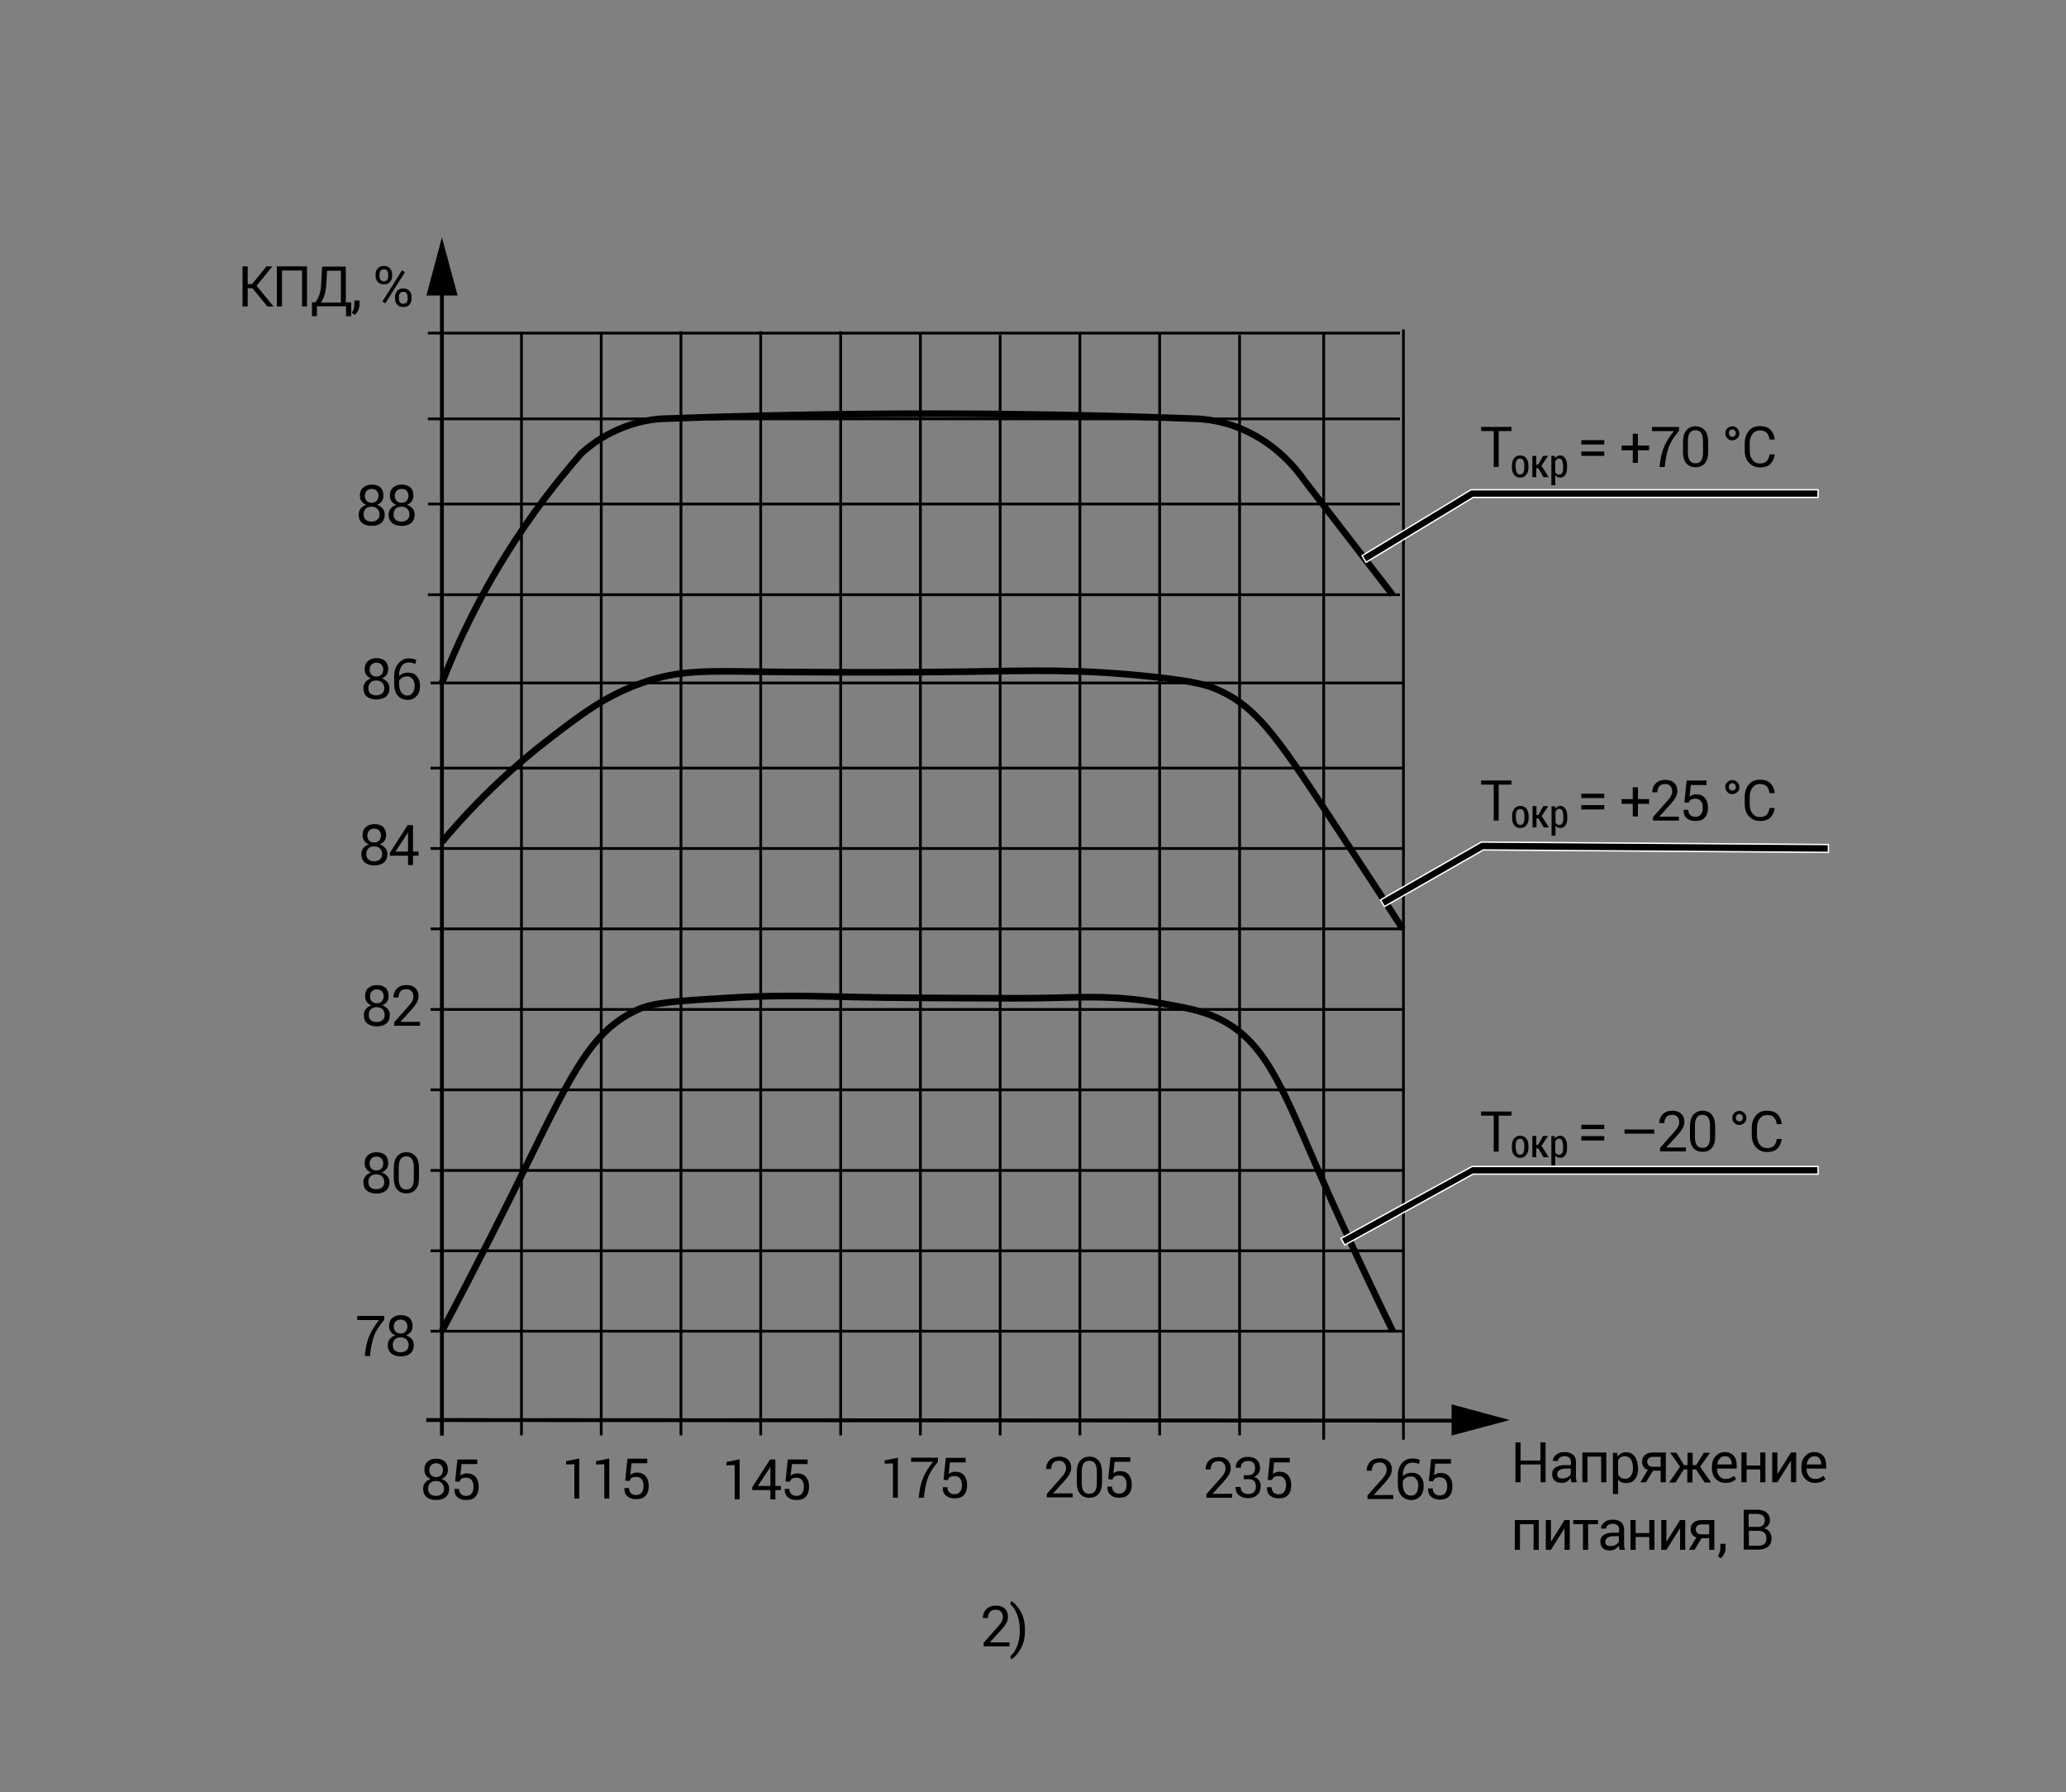 <?xml version="1.0" encoding="utf-8"?>
<!-- Generator: Adobe Illustrator 23.0.1, SVG Export Plug-In . SVG Version: 6.00 Build 0)  -->
<svg version="1.1" id="Слой_1" xmlns="http://www.w3.org/2000/svg" xmlns:xlink="http://www.w3.org/1999/xlink" x="0px" y="0px"
	 width="1000px" height="867.4px" viewBox="0 0 1000 867.4" enable-background="new 0 0 1000 867.4" xml:space="preserve">
<rect x="0" y="0" width="1000" height="867.4" fill="#808080" stroke="none"/>
<g>
	<line fill="none" stroke="#000000" stroke-width="1.339" x1="291" y1="160.7" x2="291" y2="694.6"/>
</g>
<g>
	<line fill="none" stroke="#000000" stroke-width="1.339" x1="208.4" y1="605.3" x2="679" y2="605.3"/>
</g>
<g>
	<line fill="none" stroke="#000000" stroke-width="1.339" x1="252.4" y1="160.7" x2="252.4" y2="694.6"/>
</g>
<g>
	<line fill="none" stroke="#000000" stroke-width="1.339" x1="208.4" y1="644.2" x2="679" y2="644.2"/>
</g>
<g>
	<line fill="none" stroke="#000000" stroke-width="1.339" x1="329.6" y1="160.3" x2="329.6" y2="694.6"/>
</g>
<g>
	<line fill="none" stroke="#000000" stroke-width="1.339" x1="208.4" y1="566.4" x2="679" y2="566.4"/>
</g>
<g>
	<line fill="none" stroke="#000000" stroke-width="1.339" x1="368.2" y1="160.3" x2="368.2" y2="694.6"/>
</g>
<g>
	<line fill="none" stroke="#000000" stroke-width="1.339" x1="208.4" y1="527.4" x2="679" y2="527.4"/>
</g>
<g>
	<line fill="none" stroke="#000000" stroke-width="1.339" x1="406.9" y1="160.3" x2="406.9" y2="694.6"/>
</g>
<g>
	<line fill="none" stroke="#000000" stroke-width="1.339" x1="208.4" y1="488.5" x2="679" y2="488.5"/>
</g>
<g>
	<line fill="none" stroke="#000000" stroke-width="1.339" x1="445.5" y1="161.2" x2="445.5" y2="694.6"/>
</g>
<g>
	<line fill="none" stroke="#000000" stroke-width="1.339" x1="208.4" y1="449.5" x2="679" y2="449.5"/>
</g>
<g>
	<line fill="none" stroke="#000000" stroke-width="1.339" x1="484.1" y1="162.1" x2="484.1" y2="694.6"/>
</g>
<g>
	<line fill="none" stroke="#000000" stroke-width="1.339" x1="208.4" y1="410.6" x2="679" y2="410.6"/>
</g>
<g>
	<line fill="none" stroke="#000000" stroke-width="1.339" x1="522.7" y1="161.2" x2="522.7" y2="694.6"/>
</g>
<g>
	<line fill="none" stroke="#000000" stroke-width="1.339" x1="208.4" y1="371.7" x2="679" y2="371.7"/>
</g>
<g>
	<line fill="none" stroke="#000000" stroke-width="1.339" x1="208.4" y1="330.5" x2="679" y2="330.5"/>
</g>
<g>
	<line fill="none" stroke="#000000" stroke-width="1.339" x1="561.3" y1="161.2" x2="561.3" y2="694.6"/>
</g>
<g>
	<line fill="none" stroke="#000000" stroke-width="1.339" x1="600" y1="162.1" x2="600" y2="694.6"/>
</g>
<g>
	<line fill="none" stroke="#000000" stroke-width="1.339" x1="640.7" y1="160.7" x2="640.7" y2="696.7"/>
</g>
<g>
	<line fill="none" stroke="#000000" stroke-width="1.339" x1="679.3" y1="159.4" x2="679.3" y2="696.7"/>
</g>
<line fill="none" stroke="#000000" stroke-width="1.875" x1="213.9" y1="140.6" x2="213.9" y2="694.7"/>
<polygon points="221.5,143 213.9,114.9 206.4,143 "/>
<line fill="none" stroke="#000000" stroke-width="1.875" x1="706.2" y1="687.5" x2="206.3" y2="687.2"/>
<polygon points="702.6,694.7 730.7,687.2 702.6,679.6 "/>
<g>
	<g>
		<path d="M216.8,711.3c0,1-0.3,1.9-0.8,2.7c-0.6,0.7-1.3,1.3-2.3,1.7c1.1,0.4,2,1,2.7,1.8c0.7,0.8,1,1.8,1,2.9
			c0,1.8-0.6,3.2-1.7,4.1c-1.1,0.9-2.7,1.4-4.6,1.4c-1.9,0-3.5-0.5-4.6-1.4s-1.7-2.3-1.7-4.1c0-1.1,0.3-2.1,1-2.9
			c0.6-0.8,1.5-1.4,2.7-1.8v0c-1-0.4-1.7-0.9-2.3-1.7c-0.5-0.8-0.8-1.6-0.8-2.7c0-1.7,0.5-3.1,1.6-4c1-0.9,2.4-1.4,4.2-1.4
			c1.7,0,3.1,0.5,4.2,1.4C216.3,708.3,216.8,709.6,216.8,711.3z M214.9,720.4c0-1.1-0.4-2-1.1-2.7c-0.7-0.7-1.6-1-2.8-1
			c-1.2,0-2.1,0.3-2.8,1c-0.7,0.7-1,1.6-1,2.7c0,1.1,0.3,2,1,2.6c0.7,0.6,1.6,0.9,2.8,0.9c1.1,0,2.1-0.3,2.8-0.9
			C214.6,722.4,214.9,721.5,214.9,720.4z M214.4,711.4c0-1-0.3-1.8-0.9-2.4s-1.4-0.9-2.4-0.9c-1,0-1.8,0.3-2.4,0.9
			c-0.6,0.6-0.9,1.4-0.9,2.5c0,1,0.3,1.8,0.9,2.4c0.6,0.6,1.4,0.9,2.4,0.9c1,0,1.8-0.3,2.4-0.9C214.1,713.2,214.4,712.4,214.4,711.4
			z"/>
		<path d="M220.3,716.9l1.1-10.6h9.6v2.2h-7.6l-0.6,5.6c0.4-0.3,0.9-0.6,1.4-0.8c0.5-0.2,1.1-0.3,1.8-0.3c1.8,0,3.2,0.6,4.2,1.7
			c1,1.2,1.5,2.7,1.5,4.8c0,2-0.5,3.6-1.5,4.7c-1,1.2-2.5,1.7-4.6,1.7c-1.7,0-3-0.4-4.1-1.3c-1.1-0.9-1.6-2.2-1.6-4.1h2.3
			c0,1.1,0.3,1.9,0.9,2.5c0.6,0.6,1.4,0.9,2.5,0.9c1.2,0,2.1-0.4,2.7-1.2s0.9-1.9,0.9-3.3c0-1.3-0.3-2.3-0.9-3.1
			c-0.6-0.8-1.5-1.2-2.6-1.2c-1.1,0-1.9,0.2-2.3,0.5c-0.5,0.3-0.8,0.8-1.1,1.5L220.3,716.9z"/>
	</g>
</g>
<g>
	<g>
		<path d="M185.9,638.8c-2.4,2.8-3.9,5.3-4.8,7.5c-0.8,2.2-1.4,4.8-1.8,7.9l-0.2,2h-2.5l0.2-2c0.4-3.1,1.1-5.9,2.2-8.3
			s2.6-4.7,4.5-7.1h-10.6v-2h13.1V638.8z"/>
		<path d="M199.7,641.8c0,1-0.3,1.9-0.8,2.7c-0.6,0.7-1.3,1.3-2.3,1.7c1.1,0.4,2,1,2.7,1.8c0.7,0.8,1,1.8,1,2.9
			c0,1.8-0.6,3.2-1.7,4.1c-1.1,0.9-2.7,1.4-4.6,1.4c-1.9,0-3.5-0.5-4.6-1.4s-1.7-2.3-1.7-4.1c0-1.1,0.3-2.1,1-2.9
			c0.6-0.8,1.5-1.4,2.7-1.8v0c-1-0.4-1.7-0.9-2.3-1.7c-0.5-0.8-0.8-1.6-0.8-2.7c0-1.7,0.5-3.1,1.6-4c1-0.9,2.4-1.4,4.2-1.4
			c1.7,0,3.1,0.5,4.2,1.4C199.2,638.8,199.7,640.1,199.7,641.8z M197.8,650.9c0-1.1-0.4-2-1.1-2.7c-0.7-0.7-1.6-1-2.8-1
			c-1.2,0-2.1,0.3-2.8,1c-0.7,0.7-1,1.6-1,2.7c0,1.1,0.3,2,1,2.6c0.7,0.6,1.6,0.9,2.8,0.9c1.1,0,2.1-0.3,2.8-0.9
			C197.4,652.9,197.8,652,197.8,650.9z M197.2,641.9c0-1-0.3-1.8-0.9-2.4s-1.4-0.9-2.4-0.9c-1,0-1.8,0.3-2.4,0.9
			c-0.6,0.6-0.9,1.4-0.9,2.5c0,1,0.3,1.8,0.9,2.4c0.6,0.6,1.4,0.9,2.4,0.9c1,0,1.8-0.3,2.4-0.9C196.9,643.7,197.2,642.9,197.2,641.9
			z"/>
	</g>
</g>
<g>
	<g>
		<path d="M122.2,139.5h-2.3v8.8h-2.5v-19.4h2.5v8.6h2.1l7-8.6h2.8l-7.6,9.4l8.2,10h-3L122.2,139.5z"/>
		<path d="M148.7,148.3h-2.5v-17.4h-9.7v17.4h-2.5v-19.4h14.6V148.3z"/>
		<path d="M167.4,146.3h2.6v6.7h-2.5v-4.8h-14.1v4.8H151v-6.7h1.6c0.7-0.8,1.3-1.9,1.9-3.4s0.9-3.6,1-6.2l0.4-7.7h11.5V146.3z
			 M158,136.7c-0.1,2.2-0.4,4.1-0.8,5.7c-0.5,1.6-1.1,2.9-1.8,4h9.6v-15.4h-6.7L158,136.7z"/>
		<path d="M174,147.4c0,0.9-0.2,1.8-0.6,2.7s-1,1.7-1.7,2.3l-1.4-1c0.4-0.6,0.7-1.3,0.9-1.9c0.2-0.6,0.3-1.3,0.3-2.1v-2h2.5V147.4z"
			/>
		<path d="M181.8,132.7c0-1.2,0.4-2.1,1.1-2.9c0.7-0.8,1.7-1.1,2.9-1.1c1.2,0,2.2,0.4,2.9,1.1c0.7,0.8,1.1,1.7,1.1,2.9v1
			c0,1.1-0.4,2.1-1.1,2.8c-0.7,0.8-1.7,1.1-2.9,1.1c-1.2,0-2.2-0.4-2.9-1.1c-0.7-0.8-1.1-1.7-1.1-2.8V132.7z M183.7,133.7
			c0,0.7,0.2,1.3,0.5,1.7c0.4,0.5,0.9,0.7,1.6,0.7c0.7,0,1.2-0.2,1.6-0.7c0.4-0.5,0.5-1,0.5-1.7v-1c0-0.7-0.2-1.3-0.5-1.7
			c-0.4-0.5-0.9-0.7-1.6-0.7c-0.7,0-1.2,0.2-1.6,0.7c-0.4,0.5-0.5,1-0.5,1.7V133.7z M186.5,146.8l-1.4-0.9l9.5-15.1l1.4,0.9
			L186.5,146.8z M191.2,143.6c0-1.1,0.4-2.1,1.1-2.9c0.7-0.8,1.7-1.1,2.9-1.1c1.2,0,2.2,0.4,2.9,1.1c0.7,0.8,1.1,1.7,1.1,2.9v1
			c0,1.2-0.4,2.1-1.1,2.9s-1.7,1.1-2.9,1.1c-1.2,0-2.2-0.4-2.9-1.1s-1.1-1.7-1.1-2.9V143.6z M193.1,144.6c0,0.7,0.2,1.3,0.5,1.7
			c0.4,0.5,0.9,0.7,1.6,0.7c0.7,0,1.2-0.2,1.6-0.7s0.5-1,0.5-1.7v-1c0-0.7-0.2-1.3-0.5-1.7c-0.4-0.5-0.9-0.7-1.6-0.7
			c-0.7,0-1.2,0.2-1.6,0.7s-0.5,1-0.5,1.7V144.6z"/>
	</g>
</g>
<g>
	<g>
		<path d="M731.5,379.7h-6.1v17.4H723v-17.4h-6.1v-2h14.7V379.7z"/>
		<path d="M776.5,386.2h-11.1v-2.1h11.1V386.2z M776.5,391.7h-11.1v-2.1h11.1V391.7z"/>
		<path d="M792.8,386.7h5.4v2.3h-5.4v6.1h-2.5V389h-5.4v-2.3h5.4V381h2.5V386.7z"/>
		<path d="M812.6,397.1h-12.5v-1.7l6.3-7.1c1.2-1.3,2-2.3,2.4-3.1s0.6-1.5,0.6-2.3c0-1-0.3-1.8-0.9-2.5c-0.6-0.7-1.4-1-2.3-1
			c-1.4,0-2.4,0.3-3,1c-0.6,0.7-1,1.7-1,3h-2.5c0-1.7,0.6-3.2,1.7-4.3c1.1-1.1,2.7-1.7,4.8-1.7c1.8,0,3.1,0.5,4.2,1.5
			c1,1,1.5,2.3,1.5,3.9c0,1.1-0.3,2.1-0.9,3.2c-0.6,1-1.5,2.2-2.7,3.5l-5.2,5.7h9.5V397.1z"/>
		<path d="M815.3,388.3l1.1-10.6h9.6v2.2h-7.6l-0.6,5.6c0.4-0.3,0.9-0.6,1.4-0.8c0.5-0.2,1.1-0.3,1.8-0.3c1.8,0,3.2,0.6,4.2,1.7
			c1,1.2,1.5,2.7,1.5,4.8c0,2-0.5,3.6-1.5,4.7c-1,1.2-2.5,1.7-4.6,1.7c-1.7,0-3-0.4-4.1-1.3s-1.6-2.2-1.6-4.1h2.3
			c0,1.1,0.3,1.9,0.9,2.5c0.6,0.6,1.4,0.9,2.5,0.9c1.2,0,2.1-0.4,2.7-1.2c0.6-0.8,0.9-1.9,0.9-3.3c0-1.3-0.3-2.3-0.9-3.1
			c-0.6-0.8-1.5-1.2-2.6-1.2c-1.1,0-1.9,0.2-2.3,0.5c-0.5,0.3-0.8,0.8-1.1,1.5L815.3,388.3z"/>
		<path d="M835.1,380.9c0-1,0.3-1.8,1-2.4c0.7-0.7,1.5-1,2.4-1c0.9,0,1.7,0.3,2.4,1c0.6,0.7,1,1.5,1,2.4c0,1-0.3,1.8-1,2.4
			s-1.4,1-2.4,1c-0.9,0-1.8-0.3-2.4-1C835.4,382.7,835.1,381.8,835.1,380.9z M836.8,380.9c0,0.5,0.2,0.9,0.5,1.2s0.7,0.5,1.2,0.5
			c0.5,0,0.9-0.2,1.2-0.5c0.3-0.3,0.5-0.7,0.5-1.3s-0.2-0.9-0.5-1.3c-0.3-0.3-0.7-0.5-1.2-0.5c-0.5,0-0.9,0.2-1.2,0.5
			C836.9,379.9,836.8,380.4,836.8,380.9z"/>
		<path d="M859,390.9c-0.2,2-0.9,3.5-2.1,4.7c-1.2,1.2-2.9,1.7-5,1.7c-2.2,0-4-0.8-5.4-2.3s-2-3.5-2-6v-3.4c0-2.4,0.7-4.4,2-6
			s3.1-2.3,5.4-2.3c2.2,0,3.9,0.6,5,1.7s1.9,2.7,2.1,4.8h-2.5c-0.2-1.5-0.7-2.6-1.4-3.3c-0.7-0.7-1.8-1.1-3.3-1.1
			c-1.5,0-2.7,0.6-3.6,1.8c-0.9,1.2-1.3,2.7-1.3,4.5v3.4c0,1.8,0.4,3.3,1.3,4.5c0.9,1.2,2.1,1.8,3.6,1.8c1.5,0,2.6-0.4,3.3-1.1
			c0.7-0.7,1.2-1.8,1.4-3.3H859z"/>
	</g>
</g>
<g>
	<g>
		<path d="M731.9,394.7c0-1.4,0.4-2.5,1.1-3.4c0.7-0.9,1.7-1.3,2.9-1.3c1.2,0,2.2,0.4,2.9,1.3s1.1,2,1.1,3.4v1.3
			c0,1.4-0.4,2.5-1.1,3.4s-1.7,1.3-2.9,1.3c-1.3,0-2.2-0.4-2.9-1.3c-0.7-0.9-1.1-2-1.1-3.4V394.7z M733.8,396c0,0.9,0.2,1.7,0.5,2.3
			c0.3,0.6,0.9,0.9,1.6,0.9c0.7,0,1.2-0.3,1.5-0.9s0.5-1.4,0.5-2.3v-1.3c0-0.9-0.2-1.7-0.5-2.3s-0.9-0.9-1.6-0.9
			c-0.7,0-1.2,0.3-1.6,0.9c-0.3,0.6-0.5,1.4-0.5,2.3V396z"/>
		<path d="M744.7,396.1h-1v4.3h-1.9v-10.3h1.9v4.3h0.9l2.4-4.3h2.4l-3.2,4.8l3.5,5.5h-2.5L744.7,396.1z"/>
		<path d="M758.6,396.2c0,1.4-0.3,2.4-0.9,3.3c-0.6,0.8-1.4,1.2-2.5,1.2c-0.5,0-0.9-0.1-1.3-0.3c-0.4-0.2-0.7-0.5-1-0.9v4.9H751
			v-14.2h1.7l0.1,1.2c0.3-0.4,0.6-0.8,1-1c0.4-0.2,0.8-0.4,1.4-0.4c1.1,0,1.9,0.5,2.5,1.4c0.6,0.9,0.9,2.1,0.9,3.6V396.2z
			 M756.7,394.9c0-1-0.2-1.8-0.5-2.5s-0.8-1-1.5-1c-0.4,0-0.8,0.1-1.1,0.4c-0.3,0.2-0.5,0.6-0.7,1v5.2c0.2,0.4,0.4,0.7,0.7,0.9
			c0.3,0.2,0.7,0.3,1.1,0.3c0.7,0,1.2-0.3,1.5-0.8c0.3-0.6,0.5-1.3,0.5-2.2V394.9z"/>
	</g>
</g>
<g>
	<g>
		<path d="M748.2,717.3h-2.5v-8.6H736v8.6h-2.5V698h2.5v8.8h9.6V698h2.5V717.3z"/>
		<path d="M760.6,717.3c-0.1-0.5-0.2-0.8-0.2-1.1c0-0.3-0.1-0.6-0.1-0.9c-0.5,0.7-1.2,1.2-1.9,1.7c-0.8,0.4-1.6,0.6-2.5,0.6
			c-1.5,0-2.7-0.4-3.4-1.1c-0.8-0.7-1.2-1.8-1.2-3.2c0-1.4,0.5-2.5,1.7-3.2c1.1-0.8,2.6-1.1,4.6-1.1h2.8v-1.5c0-0.9-0.3-1.6-0.8-2.1
			c-0.5-0.5-1.3-0.7-2.3-0.7c-0.9,0-1.7,0.2-2.3,0.7c-0.6,0.4-0.9,1-0.9,1.6h-2.5c0-1.1,0.5-2.1,1.6-3s2.4-1.3,4.1-1.3
			c1.7,0,3,0.4,4,1.2c1,0.8,1.5,2,1.5,3.6v6.9c0,0.5,0,1,0.1,1.5c0.1,0.5,0.2,0.9,0.3,1.4H760.6z M756.2,715.5
			c0.9,0,1.7-0.2,2.5-0.6c0.7-0.4,1.3-0.9,1.6-1.6v-2.6h-2.9c-1.1,0-2,0.3-2.7,0.8c-0.7,0.5-1,1.2-1,1.9c0,0.7,0.2,1.2,0.6,1.6
			C754.8,715.3,755.4,715.5,756.2,715.5z"/>
		<path d="M777.5,717.3h-2.5v-12.4h-6.6v12.4h-2.5v-14.4h11.6V717.3z"/>
		<path d="M792.9,710.7c0,2.1-0.5,3.8-1.5,5.1c-1,1.2-2.3,1.9-4.1,1.9c-0.9,0-1.7-0.1-2.4-0.4s-1.2-0.7-1.7-1.3l0,0v7h-2.5v-19.9
			h2.1l0.2,1.8c0.5-0.7,1.1-1.2,1.7-1.6c0.7-0.4,1.5-0.5,2.4-0.5c1.8,0,3.2,0.7,4.2,2.1c1,1.4,1.5,3.3,1.5,5.6V710.7z M790.4,710.4
			c0-1.7-0.3-3.1-1-4.1c-0.6-1-1.6-1.6-2.9-1.6c-0.8,0-1.5,0.2-2,0.5s-1,0.8-1.3,1.5v6.9c0.4,0.6,0.8,1.1,1.3,1.5
			c0.5,0.3,1.2,0.5,2,0.5c1.3,0,2.3-0.5,2.9-1.4c0.6-0.9,1-2.1,1-3.6V710.4z"/>
		<path d="M806.3,702.9v14.4h-2.5v-5.6h-3.7l-3.4,5.6H794l3.6-6c-0.9-0.3-1.7-0.8-2.1-1.5c-0.5-0.7-0.7-1.5-0.7-2.5
			c0-1.3,0.5-2.4,1.4-3.2c1-0.8,2.3-1.2,4-1.2H806.3z M797.3,707.4c0,0.7,0.2,1.2,0.7,1.7s1.1,0.7,2,0.7h3.8v-4.8h-3.5
			c-1,0-1.8,0.2-2.3,0.7C797.5,706.1,797.3,706.7,797.3,707.4z"/>
		<path d="M820.9,711.1h-1.7v6.3h-2.5v-6.3H815l-4,6.3h-3.1l5.3-7.6l-4.8-6.8h3l3.7,6h1.7v-6h2.5v6h1.7l3.7-6h3l-4.8,6.8l5.3,7.6
			h-3.1L820.9,711.1z"/>
		<path d="M835.2,717.6c-2,0-3.6-0.7-4.8-2s-1.8-3-1.8-5.2v-0.6c0-2.1,0.6-3.8,1.8-5.1c1.2-1.3,2.6-2,4.3-2c2,0,3.4,0.6,4.4,1.7
			c1,1.1,1.5,2.7,1.5,4.7v1.6h-9.5c0,1.5,0.4,2.7,1.1,3.6c0.7,0.9,1.7,1.4,3,1.4c0.9,0,1.7-0.1,2.3-0.4s1.2-0.6,1.8-1.1l1,1.6
			c-0.5,0.5-1.2,0.9-2,1.3C837.4,717.4,836.4,717.6,835.2,717.6z M834.8,704.7c-0.9,0-1.7,0.4-2.4,1.1c-0.6,0.7-1.1,1.7-1.2,2.9h7
			v-0.3c0-1.1-0.3-2-0.9-2.7C836.8,705,835.9,704.7,834.8,704.7z"/>
		<path d="M854.5,717.3H852v-6.2h-6.6v6.2h-2.5v-14.4h2.5v6.3h6.6v-6.3h2.5V717.3z"/>
		<path d="M866.9,702.9h2.5v14.4h-2.5v-10.5h0l-6.6,10.5h-2.5v-14.4h2.5v10.5h0L866.9,702.9z"/>
		<path d="M878.5,717.6c-2,0-3.6-0.7-4.8-2s-1.8-3-1.8-5.2v-0.6c0-2.1,0.6-3.8,1.8-5.1c1.2-1.3,2.6-2,4.3-2c2,0,3.4,0.6,4.4,1.7
			c1,1.1,1.5,2.7,1.5,4.7v1.6h-9.5c0,1.5,0.4,2.7,1.1,3.6c0.7,0.9,1.7,1.4,3,1.4c0.9,0,1.7-0.1,2.3-0.4s1.2-0.6,1.8-1.1l1,1.6
			c-0.5,0.5-1.2,0.9-2,1.3C880.7,717.4,879.7,717.6,878.5,717.6z M878.1,704.7c-0.9,0-1.7,0.4-2.4,1.1c-0.6,0.7-1.1,1.7-1.2,2.9h7
			v-0.3c0-1.1-0.3-2-0.9-2.7C880.1,705,879.3,704.7,878.1,704.7z"/>
		<path d="M744.8,750h-2.5v-12.4h-6.6V750h-2.5v-14.4h11.6V750z"/>
		<path d="M757.3,735.6h2.5V750h-2.5v-10.5h0l-6.6,10.5h-2.5v-14.4h2.5v10.5h0L757.3,735.6z"/>
		<path d="M773.5,737.6h-4.8V750h-2.5v-12.4h-4.7v-2h12V737.6z"/>
		<path d="M783.9,750c-0.1-0.5-0.2-0.8-0.2-1.1c0-0.3-0.1-0.6-0.1-0.9c-0.5,0.7-1.2,1.2-1.9,1.7c-0.8,0.4-1.6,0.6-2.5,0.6
			c-1.5,0-2.7-0.4-3.4-1.1c-0.8-0.7-1.2-1.8-1.2-3.2c0-1.4,0.5-2.5,1.7-3.2c1.1-0.8,2.6-1.1,4.6-1.1h2.8v-1.5c0-0.9-0.3-1.6-0.8-2.1
			c-0.5-0.5-1.3-0.7-2.3-0.7c-0.9,0-1.7,0.2-2.3,0.7c-0.6,0.4-0.9,1-0.9,1.6h-2.5c0-1.1,0.5-2.1,1.6-3s2.4-1.3,4.1-1.3
			c1.7,0,3,0.4,4,1.2c1,0.8,1.5,2,1.5,3.6v6.9c0,0.5,0,1,0.1,1.5c0.1,0.5,0.2,0.9,0.3,1.4H783.9z M779.5,748.2
			c0.9,0,1.7-0.2,2.5-0.6c0.7-0.4,1.3-0.9,1.6-1.6v-2.6h-2.9c-1.1,0-2,0.3-2.7,0.8c-0.7,0.5-1,1.2-1,1.9c0,0.7,0.2,1.2,0.6,1.6
			C778.1,748,778.7,748.2,779.5,748.2z"/>
		<path d="M800.8,750h-2.5v-6.2h-6.6v6.2h-2.5v-14.4h2.5v6.3h6.6v-6.3h2.5V750z"/>
		<path d="M813.2,735.6h2.5V750h-2.5v-10.5h0l-6.6,10.5h-2.5v-14.4h2.5v10.5h0L813.2,735.6z"/>
		<path d="M829.8,735.6V750h-2.5v-5.6h-3.7l-3.4,5.6h-2.7l3.6-6c-0.9-0.3-1.7-0.8-2.1-1.5c-0.5-0.7-0.7-1.5-0.7-2.5
			c0-1.3,0.5-2.4,1.4-3.2c1-0.8,2.3-1.2,4-1.2H829.8z M820.8,740.1c0,0.7,0.2,1.2,0.7,1.7s1.1,0.7,2,0.7h3.8v-4.8h-3.5
			c-1,0-1.8,0.2-2.3,0.7C821.1,738.8,820.8,739.4,820.8,740.1z"/>
		<path d="M835.2,749.1c0,0.9-0.2,1.8-0.6,2.7s-1,1.7-1.7,2.3l-1.4-1c0.4-0.6,0.7-1.3,0.9-1.9c0.2-0.6,0.3-1.3,0.3-2.1v-2h2.5V749.1
			z"/>
		<path d="M844,750v-19.4h6.2c2.1,0,3.6,0.4,4.8,1.3c1.1,0.9,1.7,2.2,1.7,3.9c0,0.9-0.3,1.7-0.8,2.3c-0.5,0.7-1.2,1.2-2.1,1.5v0
			c1.2,0.2,2.1,0.8,2.7,1.7s1,1.9,1,3.1c0,1.8-0.6,3.2-1.7,4.1s-2.7,1.4-4.7,1.4H844z M846.5,738.9h4.4c1,0,1.8-0.3,2.4-0.8
			c0.6-0.5,0.9-1.3,0.9-2.3c0-1.1-0.3-1.9-1-2.4c-0.7-0.5-1.7-0.8-3-0.8h-3.8V738.9z M846.5,740.9v7.1h4.6c1.3,0,2.2-0.3,2.9-0.9
			c0.7-0.6,1-1.4,1-2.6c0-1.2-0.3-2.1-0.9-2.7s-1.5-1-2.7-1H846.5z"/>
	</g>
</g>
<g>
	<g>
		<path d="M187.9,563c0,1-0.3,1.9-0.8,2.7c-0.6,0.7-1.3,1.3-2.3,1.7c1.1,0.4,2,1,2.7,1.8c0.7,0.8,1,1.8,1,2.9c0,1.8-0.6,3.2-1.7,4.1
			c-1.1,0.9-2.7,1.4-4.6,1.4c-1.9,0-3.5-0.5-4.6-1.4s-1.7-2.3-1.7-4.1c0-1.1,0.3-2.1,1-2.9c0.6-0.8,1.5-1.4,2.7-1.8v0
			c-1-0.4-1.7-0.9-2.3-1.7c-0.5-0.8-0.8-1.6-0.8-2.7c0-1.7,0.5-3.1,1.6-4c1-0.9,2.4-1.4,4.2-1.4c1.7,0,3.1,0.5,4.2,1.4
			C187.4,559.9,187.9,561.2,187.9,563z M186,572c0-1.1-0.4-2-1.1-2.7c-0.7-0.7-1.6-1-2.8-1c-1.2,0-2.1,0.3-2.8,1
			c-0.7,0.7-1,1.6-1,2.7c0,1.1,0.3,2,1,2.6c0.7,0.6,1.6,0.9,2.8,0.9c1.1,0,2.1-0.3,2.8-0.9C185.7,574,186,573.1,186,572z M185.5,563
			c0-1-0.3-1.8-0.9-2.4s-1.4-0.9-2.4-0.9c-1,0-1.8,0.3-2.4,0.9c-0.6,0.6-0.9,1.4-0.9,2.5c0,1,0.3,1.8,0.9,2.4
			c0.6,0.6,1.4,0.9,2.4,0.9c1,0,1.8-0.3,2.4-0.9C185.2,564.9,185.5,564,185.5,563z"/>
		<path d="M202.8,569.9c0,2.5-0.5,4.4-1.6,5.7c-1.1,1.3-2.6,1.9-4.5,1.9c-1.9,0-3.4-0.6-4.5-1.9c-1.1-1.3-1.6-3.2-1.6-5.7v-4.6
			c0-2.5,0.5-4.4,1.6-5.7c1.1-1.3,2.6-2,4.5-2c1.9,0,3.5,0.7,4.5,2c1.1,1.3,1.6,3.2,1.6,5.7V569.9z M200.3,564.8
			c0-1.7-0.3-3-0.9-3.9c-0.6-0.9-1.5-1.3-2.8-1.3c-1.2,0-2.1,0.4-2.7,1.3c-0.6,0.9-0.9,2.1-0.9,3.9v5.6c0,1.7,0.3,3,0.9,3.9
			s1.5,1.3,2.8,1.3c1.2,0,2.1-0.4,2.7-1.3s0.9-2.2,0.9-3.9V564.8z"/>
	</g>
</g>
<g>
	<g>
		<path d="M188.1,482.1c0,1-0.3,1.9-0.8,2.7c-0.6,0.7-1.3,1.3-2.3,1.7c1.1,0.4,2,1,2.7,1.8c0.7,0.8,1,1.8,1,2.9
			c0,1.8-0.6,3.2-1.7,4.1c-1.1,0.9-2.7,1.4-4.6,1.4c-1.9,0-3.5-0.5-4.6-1.4s-1.7-2.3-1.7-4.1c0-1.1,0.3-2.1,1-2.9
			c0.6-0.8,1.5-1.4,2.7-1.8v0c-1-0.4-1.7-0.9-2.3-1.7c-0.5-0.8-0.8-1.6-0.8-2.7c0-1.7,0.5-3.1,1.6-4c1-0.9,2.4-1.4,4.2-1.4
			c1.7,0,3.1,0.5,4.2,1.4C187.6,479,188.1,480.3,188.1,482.1z M186.2,491.1c0-1.1-0.4-2-1.1-2.7c-0.7-0.7-1.6-1-2.8-1
			c-1.2,0-2.1,0.3-2.8,1c-0.7,0.7-1,1.6-1,2.7c0,1.1,0.3,2,1,2.6c0.7,0.6,1.6,0.9,2.8,0.9c1.1,0,2.1-0.3,2.8-0.9
			C185.9,493.1,186.2,492.2,186.2,491.1z M185.7,482.1c0-1-0.3-1.8-0.9-2.4s-1.4-0.9-2.4-0.9c-1,0-1.8,0.3-2.4,0.9
			c-0.6,0.6-0.9,1.4-0.9,2.5c0,1,0.3,1.8,0.9,2.4c0.6,0.6,1.4,0.9,2.4,0.9c1,0,1.8-0.3,2.4-0.9C185.4,483.9,185.7,483.1,185.7,482.1
			z"/>
		<path d="M203.3,496.4h-12.5v-1.7l6.3-7.1c1.2-1.3,2-2.3,2.4-3.1c0.4-0.7,0.6-1.5,0.6-2.3c0-1-0.3-1.8-0.9-2.5s-1.4-1-2.3-1
			c-1.4,0-2.4,0.3-3,1c-0.6,0.7-1,1.7-1,3h-2.5c0-1.7,0.6-3.2,1.7-4.3c1.1-1.1,2.7-1.7,4.8-1.7c1.8,0,3.1,0.5,4.2,1.5
			c1,1,1.5,2.3,1.5,3.9c0,1.1-0.3,2.1-0.9,3.2c-0.6,1-1.5,2.2-2.7,3.5l-5.2,5.7h9.5V496.4z"/>
	</g>
</g>
<g>
	<g>
		<path d="M186.9,404.2c0,1-0.3,1.9-0.8,2.7c-0.6,0.8-1.3,1.3-2.3,1.7c1.1,0.4,2,1,2.7,1.8c0.7,0.8,1,1.8,1,2.9
			c0,1.8-0.6,3.2-1.7,4.1c-1.1,0.9-2.7,1.4-4.6,1.4c-1.9,0-3.5-0.5-4.6-1.4c-1.1-0.9-1.7-2.3-1.7-4.1c0-1.1,0.3-2.1,1-2.9
			c0.6-0.8,1.5-1.4,2.7-1.8v0c-1-0.4-1.7-0.9-2.3-1.7c-0.5-0.7-0.8-1.6-0.8-2.7c0-1.7,0.5-3.1,1.6-4s2.4-1.4,4.2-1.4
			c1.7,0,3.1,0.5,4.2,1.4C186.4,401.2,186.9,402.5,186.9,404.2z M185,413.3c0-1.1-0.4-2-1.1-2.7c-0.7-0.7-1.6-1-2.8-1
			c-1.2,0-2.1,0.3-2.8,1s-1,1.6-1,2.7c0,1.1,0.3,2,1,2.6c0.7,0.6,1.6,0.9,2.8,0.9c1.1,0,2.1-0.3,2.8-0.9
			C184.6,415.3,185,414.4,185,413.3z M184.4,404.3c0-1-0.3-1.8-0.9-2.4s-1.4-0.9-2.4-0.9c-1,0-1.8,0.3-2.4,0.9
			c-0.6,0.6-0.9,1.4-0.9,2.5c0,1,0.3,1.8,0.9,2.4s1.4,0.9,2.4,0.9c1,0,1.8-0.3,2.4-0.9S184.4,405.3,184.4,404.3z"/>
		<path d="M199.9,412.1h2.7v2h-2.7v4.5h-2.4v-4.5h-8.8v-1.4l8.6-13.4h2.6V412.1z M191.4,412.1h6.1v-9.5h0l-0.4,0.9L191.4,412.1z"/>
	</g>
</g>
<g>
	<g>
		<path d="M280.5,725.2h-2.5v-16.6l-4,0.1v-1.6l6.4-1.3V725.2z"/>
		<path d="M295,725.2h-2.5v-16.6l-4,0.1v-1.6l6.4-1.3V725.2z"/>
		<path d="M302.6,716.5l1.1-10.6h9.6v2.2h-7.6l-0.6,5.6c0.4-0.3,0.9-0.6,1.4-0.8c0.5-0.2,1.1-0.3,1.8-0.3c1.8,0,3.2,0.6,4.2,1.7
			c1,1.2,1.5,2.7,1.5,4.8c0,2-0.5,3.6-1.5,4.7c-1,1.2-2.5,1.7-4.6,1.7c-1.7,0-3-0.4-4.1-1.3c-1.1-0.9-1.6-2.2-1.6-4.1h2.3
			c0,1.1,0.3,1.9,0.9,2.5c0.6,0.6,1.4,0.9,2.5,0.9c1.2,0,2.1-0.4,2.7-1.2s0.9-1.9,0.9-3.3c0-1.3-0.3-2.3-0.9-3.1
			c-0.6-0.8-1.5-1.2-2.6-1.2c-1.1,0-1.9,0.2-2.3,0.5c-0.5,0.3-0.8,0.8-1.1,1.5L302.6,716.5z"/>
	</g>
</g>
<g>
	<g>
		<path d="M358.1,725.6h-2.5v-16.6l-4,0.1v-1.6l6.4-1.3V725.6z"/>
		<path d="M375.3,719.1h2.7v2h-2.7v4.5h-2.4v-4.5h-8.8v-1.4l8.6-13.4h2.6V719.1z M366.8,719.1h6.1v-9.5h0l-0.4,0.9L366.8,719.1z"/>
		<path d="M380.2,716.9l1.1-10.6h9.6v2.2h-7.6l-0.6,5.6c0.4-0.3,0.9-0.6,1.4-0.8c0.5-0.2,1.1-0.3,1.8-0.3c1.8,0,3.2,0.6,4.2,1.7
			c1,1.2,1.5,2.7,1.5,4.8c0,2-0.5,3.6-1.5,4.7c-1,1.2-2.5,1.7-4.6,1.7c-1.7,0-3-0.4-4.1-1.3c-1.1-0.9-1.6-2.2-1.6-4.1h2.3
			c0,1.1,0.3,1.9,0.9,2.5c0.6,0.6,1.4,0.9,2.5,0.9c1.2,0,2.1-0.4,2.7-1.2s0.9-1.9,0.9-3.3c0-1.3-0.3-2.3-0.9-3.1
			c-0.6-0.8-1.5-1.2-2.6-1.2c-1.1,0-1.9,0.2-2.3,0.5c-0.5,0.3-0.8,0.8-1.1,1.5L380.2,716.9z"/>
	</g>
</g>
<g>
	<g>
		<path d="M434.7,724.8h-2.5v-16.6l-4,0.1v-1.6l6.4-1.3V724.8z"/>
		<path d="M454,707.4c-2.4,2.8-3.9,5.3-4.8,7.5c-0.8,2.2-1.4,4.8-1.8,7.9l-0.2,2h-2.5l0.2-2c0.4-3.1,1.1-5.9,2.2-8.3
			s2.6-4.7,4.5-7.1h-10.6v-2H454V707.4z"/>
		<path d="M456.7,716.1l1.1-10.6h9.6v2.2h-7.6l-0.6,5.6c0.4-0.3,0.9-0.6,1.4-0.8c0.5-0.2,1.1-0.3,1.8-0.3c1.8,0,3.2,0.6,4.2,1.7
			c1,1.2,1.5,2.7,1.5,4.8c0,2-0.5,3.6-1.5,4.7c-1,1.2-2.5,1.7-4.6,1.7c-1.7,0-3-0.4-4.1-1.3c-1.1-0.9-1.6-2.2-1.6-4.1h2.3
			c0,1.1,0.3,1.9,0.9,2.5c0.6,0.6,1.4,0.9,2.5,0.9c1.2,0,2.1-0.4,2.7-1.2s0.9-1.9,0.9-3.3c0-1.3-0.3-2.3-0.9-3.1
			c-0.6-0.8-1.5-1.2-2.6-1.2c-1.1,0-1.9,0.2-2.3,0.5c-0.5,0.3-0.8,0.8-1.1,1.5L456.7,716.1z"/>
	</g>
</g>
<g>
	<g>
		<path d="M519.2,724.6h-12.5v-1.7l6.3-7.1c1.2-1.3,2-2.3,2.4-3.1c0.4-0.7,0.6-1.5,0.6-2.3c0-1-0.3-1.8-0.9-2.5s-1.4-1-2.3-1
			c-1.4,0-2.4,0.3-3,1c-0.6,0.7-1,1.7-1,3h-2.5c0-1.7,0.6-3.2,1.7-4.3c1.1-1.1,2.7-1.7,4.8-1.7c1.8,0,3.1,0.5,4.2,1.5
			c1,1,1.5,2.3,1.5,3.9c0,1.1-0.3,2.1-0.9,3.2c-0.6,1-1.5,2.2-2.7,3.5l-5.2,5.7h9.5V724.6z"/>
		<path d="M533.4,717.2c0,2.5-0.5,4.4-1.6,5.7c-1.1,1.3-2.6,1.9-4.5,1.9c-1.9,0-3.4-0.6-4.5-1.9c-1.1-1.3-1.6-3.2-1.6-5.7v-4.6
			c0-2.5,0.5-4.4,1.6-5.7c1.1-1.3,2.6-2,4.5-2c1.9,0,3.5,0.7,4.5,2c1.1,1.3,1.6,3.2,1.6,5.7V717.2z M530.9,712.1
			c0-1.7-0.3-3-0.9-3.9c-0.6-0.9-1.5-1.3-2.8-1.3c-1.2,0-2.1,0.4-2.7,1.3c-0.6,0.9-0.9,2.1-0.9,3.9v5.6c0,1.7,0.3,3,0.9,3.9
			s1.5,1.3,2.8,1.3c1.2,0,2.1-0.4,2.7-1.3s0.9-2.2,0.9-3.9V712.1z"/>
		<path d="M536.4,715.8l1.1-10.6h9.6v2.2h-7.6l-0.6,5.6c0.4-0.3,0.9-0.6,1.4-0.8c0.5-0.2,1.1-0.3,1.8-0.3c1.8,0,3.2,0.6,4.2,1.7
			c1,1.2,1.5,2.7,1.5,4.8c0,2-0.5,3.6-1.5,4.7c-1,1.2-2.5,1.7-4.6,1.7c-1.7,0-3-0.4-4.1-1.3c-1.1-0.9-1.6-2.2-1.6-4.1h2.3
			c0,1.1,0.3,1.9,0.9,2.5c0.6,0.6,1.4,0.9,2.5,0.9c1.2,0,2.1-0.4,2.7-1.2s0.9-1.9,0.9-3.3c0-1.3-0.3-2.3-0.9-3.1
			c-0.6-0.8-1.5-1.2-2.6-1.2c-1.1,0-1.9,0.2-2.3,0.5c-0.5,0.3-0.8,0.8-1.1,1.5L536.4,715.8z"/>
	</g>
</g>
<g>
	<g>
		<path d="M596.4,724.8h-12.5v-1.7l6.3-7.1c1.2-1.3,2-2.3,2.4-3.1c0.4-0.7,0.6-1.5,0.6-2.3c0-1-0.3-1.8-0.9-2.5s-1.4-1-2.3-1
			c-1.4,0-2.4,0.3-3,1c-0.6,0.7-1,1.7-1,3h-2.5c0-1.7,0.6-3.2,1.7-4.3c1.1-1.1,2.7-1.7,4.8-1.7c1.8,0,3.1,0.5,4.2,1.5
			c1,1,1.5,2.3,1.5,3.9c0,1.1-0.3,2.1-0.9,3.2c-0.6,1-1.5,2.2-2.7,3.5l-5.2,5.7h9.5V724.8z"/>
		<path d="M601.9,713.9h2.2c1.2,0,2.1-0.3,2.6-0.9c0.5-0.6,0.8-1.4,0.8-2.5c0-1.1-0.3-2-0.8-2.6c-0.6-0.6-1.4-0.9-2.6-0.9
			c-1.1,0-1.9,0.3-2.6,0.9s-0.9,1.4-0.9,2.4h-2.5c0-1.5,0.5-2.8,1.6-3.8s2.5-1.5,4.3-1.5c1.8,0,3.3,0.5,4.3,1.4
			c1,0.9,1.6,2.3,1.6,4.1c0,0.8-0.2,1.6-0.7,2.4c-0.5,0.8-1.2,1.4-2.2,1.8c1.2,0.4,2,1,2.5,1.8c0.5,0.8,0.7,1.7,0.7,2.8
			c0,1.8-0.6,3.2-1.7,4.2s-2.6,1.5-4.4,1.5c-1.8,0-3.3-0.5-4.4-1.4s-1.7-2.3-1.7-4h2.5c0,1.1,0.3,1.9,1,2.5c0.6,0.6,1.5,0.9,2.7,0.9
			c1.2,0,2.1-0.3,2.7-0.9s1-1.5,1-2.7c0-1.2-0.3-2.1-0.9-2.7s-1.5-0.9-2.8-0.9h-2.2V713.9z"/>
		<path d="M613.6,716.1l1.1-10.6h9.6v2.2h-7.6l-0.6,5.6c0.4-0.3,0.9-0.6,1.4-0.8c0.5-0.2,1.1-0.3,1.8-0.3c1.8,0,3.2,0.6,4.2,1.7
			c1,1.2,1.5,2.7,1.5,4.8c0,2-0.5,3.6-1.5,4.7c-1,1.2-2.5,1.7-4.6,1.7c-1.7,0-3-0.4-4.1-1.3c-1.1-0.9-1.6-2.2-1.6-4.1h2.3
			c0,1.1,0.3,1.9,0.9,2.5c0.6,0.6,1.4,0.9,2.5,0.9c1.2,0,2.1-0.4,2.7-1.2s0.9-1.9,0.9-3.3c0-1.3-0.3-2.3-0.9-3.1
			c-0.6-0.8-1.5-1.2-2.6-1.2c-1.1,0-1.9,0.2-2.3,0.5c-0.5,0.3-0.8,0.8-1.1,1.5L613.6,716.1z"/>
	</g>
</g>
<g>
	<g>
		<path d="M674.4,725.4h-12.5v-1.7l6.3-7.1c1.2-1.3,2-2.3,2.4-3.1c0.4-0.7,0.6-1.5,0.6-2.3c0-1-0.3-1.8-0.9-2.5s-1.4-1-2.3-1
			c-1.4,0-2.4,0.3-3,1c-0.6,0.7-1,1.7-1,3h-2.5c0-1.7,0.6-3.2,1.7-4.3c1.1-1.1,2.7-1.7,4.8-1.7c1.8,0,3.1,0.5,4.2,1.5
			c1,1,1.5,2.3,1.5,3.9c0,1.1-0.3,2.1-0.9,3.2c-0.6,1-1.5,2.2-2.7,3.5l-5.2,5.7h9.5V725.4z"/>
		<path d="M683.7,705.8c0.7,0,1.3,0.1,2,0.2c0.6,0.2,1.2,0.3,1.6,0.6l-0.5,1.9c-0.5-0.2-0.9-0.4-1.4-0.5s-1-0.2-1.7-0.2
			c-1.4,0-2.6,0.5-3.4,1.6c-0.8,1.1-1.3,2.5-1.3,4.4v0.5c0.6-0.5,1.2-0.9,2-1.2c0.7-0.3,1.5-0.4,2.4-0.4c1.8,0,3.2,0.6,4.2,1.8
			s1.5,2.7,1.5,4.6c0,2-0.5,3.7-1.6,4.9c-1.1,1.2-2.5,1.9-4.4,1.9c-1.9,0-3.5-0.7-4.7-2s-1.8-3.3-1.8-5.8V714c0-2.5,0.7-4.5,2-6
			C679.9,706.5,681.6,705.8,683.7,705.8z M682.9,714.5c-0.9,0-1.7,0.2-2.4,0.6c-0.6,0.4-1.1,0.9-1.5,1.6v1.5c0,1.8,0.4,3.2,1.1,4.2
			s1.7,1.4,2.9,1.4c1.1,0,2-0.5,2.6-1.4c0.6-0.9,0.9-2,0.9-3.4c0-1.3-0.3-2.4-1-3.2C685,714.9,684.1,714.5,682.9,714.5z"/>
		<path d="M691.6,716.7l1.1-10.6h9.6v2.2h-7.6l-0.6,5.6c0.4-0.3,0.9-0.6,1.4-0.8c0.5-0.2,1.1-0.3,1.8-0.3c1.8,0,3.2,0.6,4.2,1.7
			c1,1.2,1.5,2.7,1.5,4.8c0,2-0.5,3.6-1.5,4.7c-1,1.2-2.5,1.7-4.6,1.7c-1.7,0-3-0.4-4.1-1.3c-1.1-0.9-1.6-2.2-1.6-4.1h2.3
			c0,1.1,0.3,1.9,0.9,2.5c0.6,0.6,1.4,0.9,2.5,0.9c1.2,0,2.1-0.4,2.7-1.2s0.9-1.9,0.9-3.3c0-1.3-0.3-2.3-0.9-3.1
			c-0.6-0.8-1.5-1.2-2.6-1.2c-1.1,0-1.9,0.2-2.3,0.5c-0.5,0.3-0.8,0.8-1.1,1.5L691.6,716.7z"/>
	</g>
</g>
<g>
	<g>
		<path d="M731.5,208.6h-6.1v17.4H723v-17.4h-6.1v-2h14.7V208.6z"/>
		<path d="M776.5,215.1h-11.1V213h11.1V215.1z M776.5,220.6h-11.1v-2.1h11.1V220.6z"/>
		<path d="M792.8,215.6h5.4v2.3h-5.4v6.1h-2.5v-6.1h-5.4v-2.3h5.4v-5.7h2.5V215.6z"/>
		<path d="M812.6,208.6c-2.4,2.8-3.9,5.3-4.8,7.5c-0.8,2.2-1.4,4.8-1.8,7.9l-0.2,2h-2.5l0.2-2c0.4-3.1,1.1-5.9,2.2-8.3
			s2.6-4.7,4.5-7.1h-10.6v-2h13.1V208.6z"/>
		<path d="M826.8,218.5c0,2.5-0.5,4.4-1.6,5.7c-1.1,1.3-2.6,1.9-4.5,1.9c-1.9,0-3.4-0.6-4.5-1.9c-1.1-1.3-1.6-3.2-1.6-5.7V214
			c0-2.5,0.5-4.4,1.6-5.7c1.1-1.3,2.6-2,4.5-2c1.9,0,3.5,0.7,4.5,2c1.1,1.3,1.6,3.2,1.6,5.7V218.5z M824.3,213.4
			c0-1.7-0.3-3-0.9-3.9c-0.6-0.9-1.5-1.3-2.8-1.3c-1.2,0-2.1,0.4-2.7,1.3c-0.6,0.9-0.9,2.1-0.9,3.9v5.6c0,1.7,0.3,3,0.9,3.9
			c0.6,0.9,1.5,1.3,2.8,1.3c1.2,0,2.1-0.4,2.7-1.3s0.9-2.2,0.9-3.9V213.4z"/>
		<path d="M835.1,209.7c0-1,0.3-1.8,1-2.4c0.7-0.7,1.5-1,2.4-1c0.9,0,1.7,0.3,2.4,1c0.6,0.7,1,1.5,1,2.4c0,1-0.3,1.8-1,2.4
			s-1.4,1-2.4,1c-0.9,0-1.8-0.3-2.4-1C835.4,211.5,835.1,210.7,835.1,209.7z M836.8,209.7c0,0.5,0.2,0.9,0.5,1.2s0.7,0.5,1.2,0.5
			c0.5,0,0.9-0.2,1.2-0.5c0.3-0.3,0.5-0.7,0.5-1.3s-0.2-0.9-0.5-1.3c-0.3-0.3-0.7-0.5-1.2-0.5c-0.5,0-0.9,0.2-1.2,0.5
			C836.9,208.8,836.8,209.2,836.8,209.7z"/>
		<path d="M859,219.8c-0.2,2-0.9,3.5-2.1,4.7c-1.2,1.2-2.9,1.7-5,1.7c-2.2,0-4-0.8-5.4-2.3s-2-3.5-2-6v-3.4c0-2.4,0.7-4.4,2-6
			s3.1-2.3,5.4-2.3c2.2,0,3.9,0.6,5,1.7s1.9,2.7,2.1,4.8h-2.5c-0.2-1.5-0.7-2.6-1.4-3.3c-0.7-0.7-1.8-1.1-3.3-1.1
			c-1.5,0-2.7,0.6-3.6,1.8c-0.9,1.2-1.3,2.7-1.3,4.5v3.4c0,1.8,0.4,3.3,1.3,4.5c0.9,1.2,2.1,1.8,3.6,1.8c1.5,0,2.6-0.4,3.3-1.1
			c0.7-0.7,1.2-1.8,1.4-3.3H859z"/>
	</g>
</g>
<g>
	<g>
		<path d="M731.8,225.1c0-1.4,0.4-2.5,1.1-3.4c0.7-0.9,1.7-1.3,2.9-1.3c1.2,0,2.2,0.4,2.9,1.3s1.1,2,1.1,3.4v1.3
			c0,1.4-0.4,2.5-1.1,3.4s-1.7,1.3-2.9,1.3c-1.3,0-2.2-0.4-2.9-1.3c-0.7-0.9-1.1-2-1.1-3.4V225.1z M733.7,226.4
			c0,0.9,0.2,1.7,0.5,2.3c0.3,0.6,0.9,0.9,1.6,0.9c0.7,0,1.2-0.3,1.5-0.9s0.5-1.4,0.5-2.3v-1.3c0-0.9-0.2-1.7-0.5-2.3
			s-0.9-0.9-1.6-0.9c-0.7,0-1.2,0.3-1.6,0.9c-0.3,0.6-0.5,1.4-0.5,2.3V226.4z"/>
		<path d="M744.6,226.6h-1v4.3h-1.9v-10.3h1.9v4.3h0.9l2.4-4.3h2.4l-3.2,4.8l3.5,5.5h-2.5L744.6,226.6z"/>
		<path d="M758.5,226.6c0,1.4-0.3,2.4-0.9,3.3c-0.6,0.8-1.4,1.2-2.5,1.2c-0.5,0-0.9-0.1-1.3-0.3c-0.4-0.2-0.7-0.5-1-0.9v4.9h-1.9
			v-14.2h1.7l0.1,1.2c0.3-0.4,0.6-0.8,1-1c0.4-0.2,0.8-0.4,1.4-0.4c1.1,0,1.9,0.5,2.5,1.4c0.6,0.9,0.9,2.1,0.9,3.6V226.6z
			 M756.6,225.4c0-1-0.2-1.8-0.5-2.5s-0.8-1-1.5-1c-0.4,0-0.8,0.1-1.1,0.4c-0.3,0.2-0.5,0.6-0.7,1v5.2c0.2,0.4,0.4,0.7,0.7,0.9
			c0.3,0.2,0.7,0.3,1.1,0.3c0.7,0,1.2-0.3,1.5-0.8c0.3-0.6,0.5-1.3,0.5-2.2V225.4z"/>
	</g>
</g>
<g>
	<g>
		<path d="M731.5,539.9h-6.1v17.4H723v-17.4h-6.1v-2h14.7V539.9z"/>
		<path d="M776.5,546.4h-11.1v-2.1h11.1V546.4z M776.5,551.9h-11.1v-2.1h11.1V551.9z"/>
		<path d="M800.7,548.6h-14.4v-2h14.4V548.6z"/>
		<path d="M816,557.2h-12.5v-1.7l6.3-7.1c1.2-1.3,2-2.3,2.4-3.1c0.4-0.7,0.6-1.5,0.6-2.3c0-1-0.3-1.8-0.9-2.5s-1.4-1-2.3-1
			c-1.4,0-2.4,0.3-3,1c-0.6,0.7-1,1.7-1,3h-2.5c0-1.7,0.6-3.2,1.7-4.3c1.1-1.1,2.7-1.7,4.8-1.7c1.8,0,3.1,0.5,4.2,1.5
			c1,1,1.5,2.3,1.5,3.9c0,1.1-0.3,2.1-0.9,3.2c-0.6,1-1.5,2.2-2.7,3.5l-5.2,5.7h9.5V557.2z"/>
		<path d="M830.2,549.8c0,2.5-0.5,4.4-1.6,5.7c-1.1,1.3-2.6,1.9-4.5,1.9c-1.9,0-3.4-0.6-4.5-1.9c-1.1-1.3-1.6-3.2-1.6-5.7v-4.6
			c0-2.5,0.5-4.4,1.6-5.7c1.1-1.3,2.6-2,4.5-2c1.9,0,3.5,0.7,4.5,2c1.1,1.3,1.6,3.2,1.6,5.7V549.8z M827.7,544.7
			c0-1.7-0.3-3-0.9-3.9c-0.6-0.9-1.5-1.3-2.8-1.3c-1.2,0-2.1,0.4-2.7,1.3c-0.6,0.9-0.9,2.1-0.9,3.9v5.6c0,1.7,0.3,3,0.9,3.9
			s1.5,1.3,2.8,1.3c1.2,0,2.1-0.4,2.7-1.3s0.9-2.2,0.9-3.9V544.7z"/>
		<path d="M838.5,541c0-1,0.3-1.8,1-2.4c0.7-0.7,1.5-1,2.4-1c0.9,0,1.7,0.3,2.4,1c0.6,0.7,1,1.5,1,2.4c0,1-0.3,1.8-1,2.4
			s-1.4,1-2.4,1c-0.9,0-1.8-0.3-2.4-1C838.8,542.8,838.5,542,838.5,541z M840.2,541c0,0.5,0.2,0.9,0.5,1.2c0.3,0.3,0.7,0.5,1.2,0.5
			c0.5,0,0.9-0.2,1.2-0.5c0.3-0.3,0.5-0.7,0.5-1.3c0-0.5-0.2-0.9-0.5-1.3c-0.3-0.3-0.7-0.5-1.2-0.5c-0.5,0-0.9,0.2-1.2,0.5
			C840.3,540.1,840.2,540.5,840.2,541z"/>
		<path d="M862.4,551.1c-0.2,2-0.9,3.5-2.1,4.7s-2.9,1.7-5,1.7c-2.2,0-4-0.8-5.4-2.3c-1.3-1.5-2-3.5-2-6v-3.4c0-2.4,0.7-4.4,2-6
			s3.1-2.3,5.4-2.3c2.2,0,3.9,0.6,5,1.7c1.2,1.1,1.9,2.7,2.1,4.8H860c-0.2-1.5-0.7-2.6-1.4-3.3c-0.7-0.8-1.8-1.1-3.3-1.1
			c-1.5,0-2.7,0.6-3.6,1.8c-0.9,1.2-1.3,2.7-1.3,4.5v3.4c0,1.8,0.4,3.3,1.3,4.5c0.9,1.2,2.1,1.8,3.6,1.8c1.5,0,2.6-0.4,3.3-1.1
			c0.7-0.7,1.2-1.8,1.4-3.3H862.4z"/>
	</g>
</g>
<g>
	<path d="M731.8,554.3c0-1.4,0.4-2.5,1.1-3.4c0.7-0.9,1.7-1.3,2.9-1.3c1.2,0,2.2,0.4,2.9,1.3c0.7,0.9,1.1,2,1.1,3.4v1.3
		c0,1.4-0.4,2.5-1.1,3.4c-0.7,0.9-1.7,1.3-2.9,1.3c-1.3,0-2.2-0.4-2.9-1.3c-0.7-0.9-1.1-2-1.1-3.4V554.3z M733.7,555.6
		c0,0.9,0.2,1.7,0.5,2.3c0.3,0.6,0.9,0.9,1.6,0.9c0.7,0,1.2-0.3,1.5-0.9c0.3-0.6,0.5-1.4,0.5-2.3v-1.3c0-0.9-0.2-1.7-0.5-2.3
		c-0.3-0.6-0.9-0.9-1.6-0.9c-0.7,0-1.2,0.3-1.6,0.9c-0.3,0.6-0.5,1.4-0.5,2.3V555.6z"/>
	<path d="M744.6,555.7h-1v4.3h-1.9v-10.3h1.9v4.3h0.9l2.4-4.3h2.4l-3.2,4.8l3.5,5.5h-2.5L744.6,555.7z"/>
	<path d="M758.5,555.8c0,1.4-0.3,2.4-0.9,3.3c-0.6,0.8-1.4,1.2-2.5,1.2c-0.5,0-0.9-0.1-1.3-0.3c-0.4-0.2-0.7-0.5-1-0.9v4.9h-1.9
		v-14.2h1.7l0.1,1.2c0.3-0.4,0.6-0.8,1-1c0.4-0.2,0.8-0.4,1.4-0.4c1.1,0,1.9,0.5,2.5,1.4c0.6,0.9,0.9,2.1,0.9,3.6V555.8z
		 M756.6,554.5c0-1-0.2-1.8-0.5-2.5s-0.8-1-1.5-1c-0.4,0-0.8,0.1-1.1,0.4s-0.5,0.6-0.7,1v5.2c0.2,0.4,0.4,0.7,0.7,0.9
		c0.3,0.2,0.7,0.3,1.1,0.3c0.7,0,1.2-0.3,1.5-0.8c0.3-0.6,0.5-1.3,0.5-2.2V554.5z"/>
</g>
<g>
	<g>
		<path d="M187.9,323.9c0,1-0.3,1.9-0.8,2.7c-0.6,0.8-1.3,1.3-2.3,1.7c1.1,0.4,2,1,2.7,1.8c0.7,0.8,1,1.8,1,2.9
			c0,1.8-0.6,3.2-1.7,4.1c-1.1,0.9-2.7,1.4-4.6,1.4c-1.9,0-3.5-0.5-4.6-1.4c-1.1-0.9-1.7-2.3-1.7-4.1c0-1.1,0.3-2.1,1-2.9
			c0.6-0.8,1.5-1.4,2.7-1.8v0c-1-0.4-1.7-0.9-2.3-1.7c-0.5-0.7-0.8-1.6-0.8-2.7c0-1.7,0.5-3.1,1.6-4s2.4-1.4,4.2-1.4
			c1.7,0,3.1,0.5,4.2,1.4C187.4,320.9,187.9,322.2,187.9,323.9z M186,333c0-1.1-0.4-2-1.1-2.7c-0.7-0.7-1.6-1-2.8-1
			c-1.2,0-2.1,0.3-2.8,1s-1,1.6-1,2.7c0,1.1,0.3,2,1,2.6c0.7,0.6,1.6,0.9,2.8,0.9c1.1,0,2.1-0.3,2.8-0.9
			C185.7,335,186,334.1,186,333z M185.5,324c0-1-0.3-1.8-0.9-2.4s-1.4-0.9-2.4-0.9c-1,0-1.8,0.3-2.4,0.9c-0.6,0.6-0.9,1.4-0.9,2.5
			c0,1,0.3,1.8,0.9,2.4s1.4,0.9,2.4,0.9c1,0,1.8-0.3,2.4-0.9S185.5,325,185.5,324z"/>
		<path d="M197.9,318.6c0.7,0,1.3,0.1,2,0.2c0.6,0.2,1.2,0.3,1.6,0.6l-0.5,1.9c-0.5-0.2-0.9-0.4-1.4-0.5c-0.5-0.1-1-0.2-1.7-0.2
			c-1.4,0-2.6,0.5-3.4,1.6c-0.8,1.1-1.3,2.5-1.3,4.4v0.5c0.6-0.5,1.2-0.9,2-1.2c0.7-0.3,1.5-0.4,2.4-0.4c1.8,0,3.2,0.6,4.2,1.8
			s1.5,2.7,1.5,4.6c0,2-0.5,3.7-1.6,4.9c-1.1,1.2-2.5,1.9-4.4,1.9c-1.9,0-3.5-0.7-4.7-2c-1.2-1.3-1.8-3.3-1.8-5.8v-3.8
			c0-2.5,0.7-4.5,2-6C194.2,319.4,195.9,318.6,197.9,318.6z M197.1,327.3c-0.9,0-1.7,0.2-2.4,0.6c-0.6,0.4-1.1,0.9-1.5,1.6v1.5
			c0,1.8,0.4,3.2,1.1,4.2c0.8,1,1.7,1.4,2.9,1.4c1.1,0,2-0.5,2.6-1.4s0.9-2,0.9-3.4c0-1.3-0.3-2.4-1-3.2S198.3,327.3,197.1,327.3z"
			/>
	</g>
</g>
<g>
	<g>
		<path d="M185.6,239.9c0,1-0.3,1.9-0.8,2.7c-0.6,0.8-1.3,1.3-2.3,1.7c1.1,0.4,2,1,2.7,1.8c0.7,0.8,1,1.8,1,2.9
			c0,1.8-0.6,3.2-1.7,4.1c-1.1,0.9-2.7,1.4-4.6,1.4c-1.9,0-3.5-0.5-4.6-1.4c-1.1-0.9-1.7-2.3-1.7-4.1c0-1.1,0.3-2.1,1-2.9
			c0.6-0.8,1.5-1.4,2.7-1.8v0c-1-0.4-1.7-0.9-2.3-1.7c-0.5-0.7-0.8-1.6-0.8-2.7c0-1.7,0.5-3.1,1.6-4s2.4-1.4,4.2-1.4
			c1.7,0,3.1,0.5,4.2,1.4C185.1,236.8,185.6,238.1,185.6,239.9z M183.7,248.9c0-1.1-0.4-2-1.1-2.7c-0.7-0.7-1.6-1-2.8-1
			c-1.2,0-2.1,0.3-2.8,1s-1,1.6-1,2.7c0,1.1,0.3,2,1,2.6c0.7,0.6,1.6,0.9,2.8,0.9c1.1,0,2.1-0.3,2.8-0.9
			C183.4,250.9,183.7,250,183.7,248.9z M183.2,239.9c0-1-0.3-1.8-0.9-2.4s-1.4-0.9-2.4-0.9c-1,0-1.8,0.3-2.4,0.9
			c-0.6,0.6-0.9,1.4-0.9,2.5c0,1,0.3,1.8,0.9,2.4s1.4,0.9,2.4,0.9c1,0,1.8-0.3,2.4-0.9S183.2,240.9,183.2,239.9z"/>
		<path d="M200.1,239.9c0,1-0.3,1.9-0.8,2.7c-0.6,0.8-1.3,1.3-2.3,1.7c1.1,0.4,2,1,2.7,1.8c0.7,0.8,1,1.8,1,2.9
			c0,1.8-0.6,3.2-1.7,4.1c-1.1,0.9-2.7,1.4-4.6,1.4c-1.9,0-3.5-0.5-4.6-1.4c-1.1-0.9-1.7-2.3-1.7-4.1c0-1.1,0.3-2.1,1-2.9
			c0.6-0.8,1.5-1.4,2.7-1.8v0c-1-0.4-1.7-0.9-2.3-1.7c-0.5-0.7-0.8-1.6-0.8-2.7c0-1.7,0.5-3.1,1.6-4s2.4-1.4,4.2-1.4
			c1.7,0,3.1,0.5,4.2,1.4C199.6,236.8,200.1,238.1,200.1,239.9z M198.2,248.9c0-1.1-0.4-2-1.1-2.7c-0.7-0.7-1.6-1-2.8-1
			c-1.2,0-2.1,0.3-2.8,1s-1,1.6-1,2.7c0,1.1,0.3,2,1,2.6c0.7,0.6,1.6,0.9,2.8,0.9c1.1,0,2.1-0.3,2.8-0.9
			C197.8,250.9,198.2,250,198.2,248.9z M197.7,239.9c0-1-0.3-1.8-0.9-2.4s-1.4-0.9-2.4-0.9c-1,0-1.8,0.3-2.4,0.9
			c-0.6,0.6-0.9,1.4-0.9,2.5c0,1,0.3,1.8,0.9,2.4s1.4,0.9,2.4,0.9c1,0,1.8-0.3,2.4-0.9S197.7,240.9,197.7,239.9z"/>
	</g>
</g>
<g>
	<line fill="none" stroke="#000000" stroke-width="1.339" x1="207.1" y1="287.8" x2="677.6" y2="287.8"/>
</g>
<g>
	<line fill="none" stroke="#000000" stroke-width="1.339" x1="207.1" y1="243.9" x2="677.6" y2="243.9"/>
</g>
<g>
	<line fill="none" stroke="#000000" stroke-width="1.339" x1="207.1" y1="202.7" x2="677.6" y2="202.7"/>
</g>
<g>
	<line fill="none" stroke="#000000" stroke-width="1.339" x1="207.1" y1="161.2" x2="677.6" y2="161.2"/>
</g>
<g>
	<g>
		<path d="M488.6,796.7h-12.5v-1.7l6.3-7.1c1.2-1.3,2-2.3,2.4-3.1c0.4-0.7,0.6-1.5,0.6-2.3c0-1-0.3-1.8-0.9-2.5s-1.4-1-2.3-1
			c-1.4,0-2.4,0.3-3,1c-0.6,0.7-1,1.7-1,3h-2.5c0-1.7,0.6-3.2,1.7-4.3c1.1-1.1,2.7-1.7,4.8-1.7c1.8,0,3.1,0.5,4.2,1.5
			c1,1,1.5,2.3,1.5,3.9c0,1.1-0.3,2.1-0.9,3.2c-0.6,1-1.5,2.2-2.7,3.5l-5.2,5.7h9.5V796.7z"/>
		<path d="M496.1,789c0,3.6-0.7,6.6-2.1,9c-1.4,2.4-2.9,4.1-4.5,5l-0.5-1.5c1.2-0.9,2.3-2.5,3.2-4.6c0.9-2.1,1.4-4.7,1.4-7.9v-0.2
			c0-3.1-0.5-5.7-1.4-7.8c-0.9-2.1-2-3.7-3.2-4.7l0.5-1.5c1.6,0.9,3.1,2.6,4.5,5c1.4,2.4,2.1,5.4,2.1,9V789z"/>
	</g>
</g>
<path fill="none" stroke="#000000" stroke-width="3.214" d="M213.9,330.5c7.1-18.2,17-39.6,31.2-62.3
	c12.1-19.4,24.7-35.6,36.2-48.7c3.7-3.4,9.5-8,17.8-11.6c8.1-3.6,15.4-4.8,20.3-5.2c42-1.6,85.5-2.5,130.4-2.5
	c45.1,0,88.7,0.9,130.8,2.5c5,0.4,11.1,1.4,17.6,3.8c18.2,6.7,28.7,19.7,33.2,26.1c14.2,18.4,28.4,36.8,42.6,55.2"/>
<polygon stroke="#FFFFFF" stroke-width="0.67" points="661.2,272.1 659.3,268.9 712,237 880,237 880,240.7 713.1,240.7 "/>
<path fill="none" stroke="#000000" stroke-width="3.214" d="M213.9,644.2c18-34,31.9-61.9,41.2-80.8c22.7-46.3,31.9-64.9,53.8-74.9
	c7.5-3.4,19.6-4.2,43.6-5.6c33.3-2,46-0.2,93,0c35.6,0.2,53.4,0.3,63,0c16.7-0.4,32-1.2,52.9,2.5c12.1,2.2,19.8,3.5,27.6,7.1
	c22.8,10.5,31.2,32.9,47.5,70.3c8.3,19.2,20.9,47.1,37.7,81.5"/>
<polygon stroke="#FFFFFF" stroke-width="0.67" points="650.9,602.5 649.1,599.3 712.5,564.5 880,564.5 880,568.2 713,568.2 "/>
<path fill="none" stroke="#000000" stroke-width="3.214" d="M213.9,407.5c18.8-22.5,37-38.3,50.5-48.8c16.6-12.8,28.5-22,46.3-28.2
	c18.1-6.4,31.1-5.8,60.4-5.4c0,0,50.2,0.6,99.3-0.1c27-0.4,51.9-1.4,87.4,2.5c21.5,2.3,26.9,4.3,30.5,5.8
	c19.5,8.2,29.3,22.6,55,61.6c16.7,25.4,29.5,45,35.7,54.7"/>
<polygon stroke="#FFFFFF" stroke-width="0.67" points="670.1,438.7 668.2,435.5 717,407.5 717.6,407.5 885,408.7 885,412.5 
	718,411.3 "/>
</svg>
